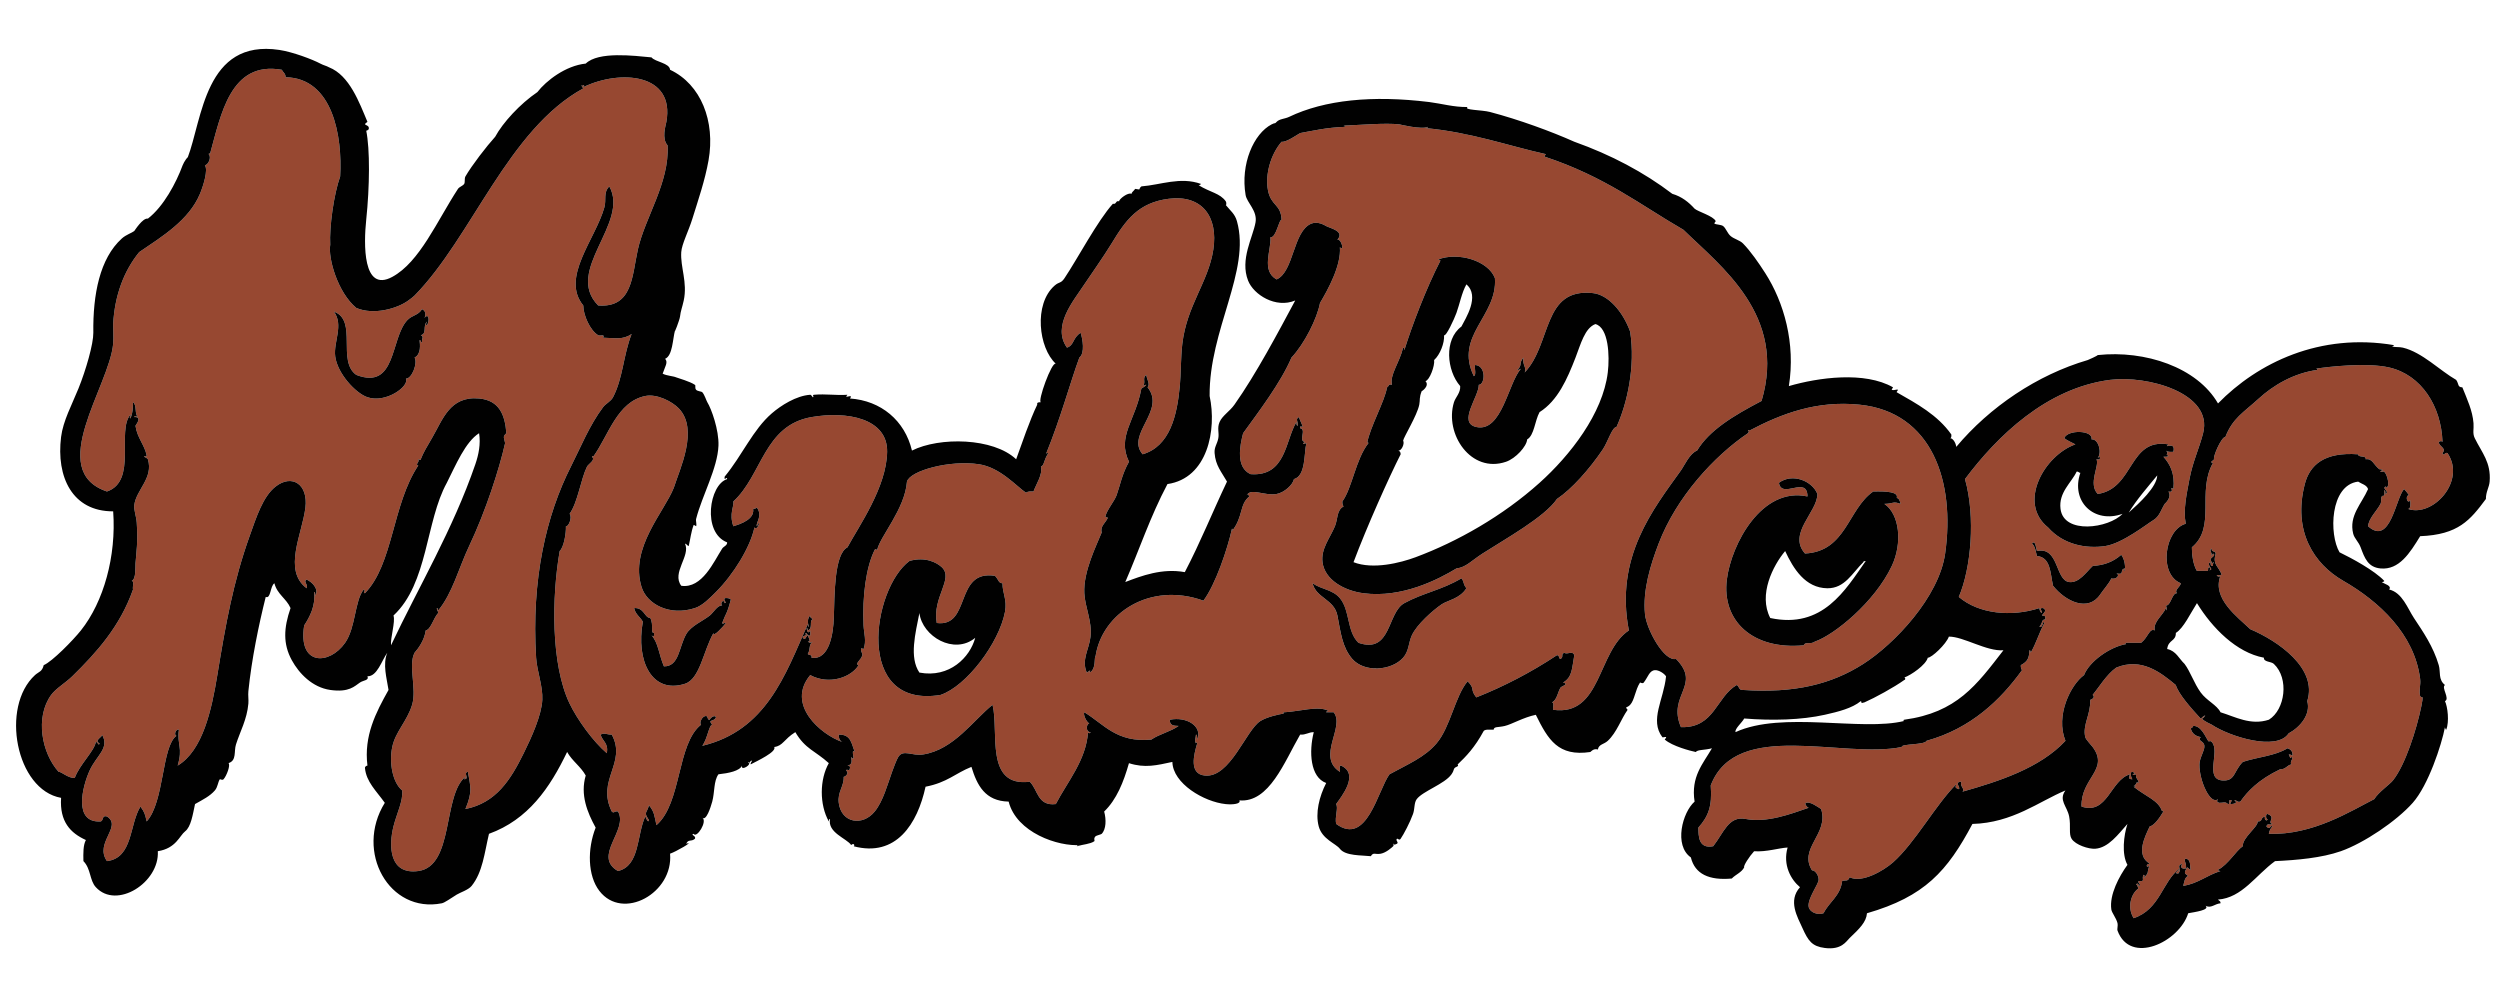 <?xml version="1.0" encoding="utf-8"?>
<!-- Generator: Adobe Illustrator 17.0.0, SVG Export Plug-In . SVG Version: 6.00 Build 0)  -->
<!DOCTYPE svg PUBLIC "-//W3C//DTD SVG 1.1//EN" "http://www.w3.org/Graphics/SVG/1.1/DTD/svg11.dtd">
<svg version="1.1" id="Layer_1" xmlns="http://www.w3.org/2000/svg" xmlns:xlink="http://www.w3.org/1999/xlink" x="0px" y="0px"
	 width="200px" height="78.999px" viewBox="0 0 200 78.999" style="enable-background:new 0 0 200 78.999;" xml:space="preserve">
<path id="color2" style="fill-rule:evenodd;clip-rule:evenodd;fill:#974831;" d="M16.695,12.331c0.019-0.112,0.1-0.055,0.1,0
	c0.885-3.167,1.63-7.476,5.755-6.748c0.088,0.209,0.302,0.293,0.298,0.596c3.775,0.068,4.553,4.721,4.366,7.938
	c-0.508,1.416-0.875,4.066-0.794,5.457c-0.183,1.067,0.587,3.821,2.083,5.061c1.37,0.596,3.274,0.063,4.167-0.596
	c0.193-0.142,0.402-0.301,0.496-0.396c4.589-4.678,7.474-13.282,13.495-16.571c-0.056-0.088-0.299-0.435-0.1-0.198
	c0.207-0.111,0.21-0.107,0.1,0.099c2.944-1.426,7.354-1.116,6.648,2.778c-0.059,0.326-0.392,1.323,0.099,1.885
	c0.157,2.985-1.808,5.76-2.381,8.335c-0.464,2.08-0.41,4.683-3.175,4.465c-2.744-2.781,2.532-6.584,0.893-9.526
	c-0.501,0.507-0.217,1.053-0.397,1.687c-0.73,2.575-3.509,5.62-1.687,7.839c0.006,0.781,0.544,1.994,1.19,2.381
	c0.157,0.094,0.574-0.122,0.397,0.199c0.916,0.019,1.575,0.201,2.282-0.298c-0.672,1.723-0.686,3.527-1.488,5.061
	c-0.178,0.339-0.579,0.507-0.794,0.793c-1.088,1.45-1.764,3.151-2.58,4.763c-1.962,3.875-3.167,8.99-2.778,15.281
	c0.066,1.074,0.549,2.279,0.496,3.373c-0.06,1.228-0.858,2.99-1.488,4.268c-1.05,2.125-2.2,3.969-4.664,4.465
	c0.59-1.429,0.4-1.762,0.199-2.978c-0.413,0.091,0.177,0.568-0.298,0.597c0.019-0.08,0.1-0.1,0.099-0.199
	c-1.828,1.474-0.897,7.154-3.771,7.541c-2.342,0.315-2.374-2.021-1.985-3.572c0.257-1.024,0.785-2.044,0.695-2.877
	c-0.774-0.639-1.053-2.22-0.794-3.474c0.255-1.23,1.185-2.047,1.588-3.373c0.392-1.293-0.333-3.145,0.198-4.168
	c0.326-0.369,0.787-1.013,0.893-1.786c0.401-0.057,0.62-0.99,0.992-1.389c0.013-0.178-0.122-0.21-0.099-0.397
	c0.096,0.003,0.077,0.122,0.099,0.198c1.144-1.37,1.657-3.425,2.481-5.159c1.346-2.834,2.413-6.185,2.878-8.236
	c-0.066-0.419-0.234-0.5,0.099-0.793c-0.109-1.466-0.563-2.63-2.183-2.778c-2.352-0.215-2.906,1.707-3.771,3.175
	c-0.386,0.655-0.707,1.192-0.893,1.688c-0.053,0.141-0.081-0.008-0.199,0c0.129,0.246-0.291,0.411,0,0.495
	c-2.089,3.14-1.994,7.888-4.267,10.221c-0.224-0.056,0.12-0.155-0.099-0.298c-0.726,0.908-0.631,3.047-1.489,4.268
	c-1.26,1.793-3.787,1.861-3.274-1.39c0.462-0.702,0.931-1.62,0.794-2.68c0.116,0.017,0.084,0.182,0.099,0.298
	c0.303-0.57-0.282-1.104-0.694-1.289c-0.295,0.145,0.13,0.387,0,0.694c-1.92-1.445-0.363-4.31-0.099-6.449
	c0.23-1.865-1.067-2.716-2.382-1.688c-1.023,0.8-1.542,2.455-2.083,3.969c-1.313,3.671-1.921,7.086-2.58,11.113
	c-0.453,2.771-1.162,6.04-3.175,7.243c0.437-1.47-0.065-1.645,0.099-2.877c-0.246-0.07-0.42,0.424-0.198,0.496
	c-1.182,0.843-0.956,5.294-2.381,6.847c-0.139-0.628-0.178-0.743-0.496-1.191c-0.898,1.451-0.59,4.107-2.679,4.365
	c-1.029-1.453,1.253-2.769,0-3.572c-0.421-0.123-0.266,0.33-0.496,0.397c-2.216,0.145-1.477-2.782-0.893-4.068
	c0.56-1.232,1.619-1.789,0.992-2.878c0.113,0.153-0.702,0.481-0.198,0.694c-0.056,0.288-0.155-0.151-0.298-0.099
	c-0.108,0.715-1.302,1.805-1.687,2.878c-0.545,0.014-1.067-0.518-1.29-0.497c-1.346-1.49-1.899-4.357-0.595-6.15
	c0.373-0.515,1.145-0.96,1.687-1.49c1.932-1.891,3.825-3.984,4.862-6.945c-0.06-0.206,0.123-0.651-0.1-0.694
	c0.353-0.146,0.275-1.078,0.297-1.389c0.067-0.886,0.207-1.692,0.1-3.274c-0.033-0.491-0.246-1.023-0.198-1.39
	c0.159-1.241,1.549-2.169,1.091-3.671c-0.072-0.093-0.18-0.151-0.297-0.199c0.035-0.156,0.175,0.086,0.198-0.099
	c-0.154-0.84-0.759-1.405-0.894-2.382c-0.004-0.031,0.608-0.738-0.099-0.695c0.073-0.177,0.18-0.014,0.297,0
	c-0.294-0.24-0.063-0.952-0.396-1.19c-0.012,0.176,0.032,0.735-0.199,1.29c-0.147-0.043,0.039-0.127,0-0.298
	c-1.133,1.288,0.564,5.313-1.885,6.152c-4.93-1.665,0.186-8.407,0.496-11.808c0.048-0.529-0.011-1.384,0-1.587
	c0.125-2.302,0.859-4.243,2.083-5.755c1.83-1.244,3.981-2.552,4.862-4.663c0.278-0.667,0.661-1.911,0.396-2.282
	C16.681,13.17,16.932,12.574,16.695,12.331z M34.159,25.726c-0.014,0.117-0.176,0.225,0,0.298c0.222-0.366,0.15-1.023-0.198-0.595
	c0.129-0.288,0.081-0.571-0.198-0.695c-0.32,0.518-0.79,0.459-1.191,0.893c-1.348,1.458-0.85,5.605-4.068,4.366
	c-1.57-1.104,0.131-4.37-1.786-5.061c0.789,1.089-0.044,2.401,0.099,3.572c0.165,1.35,1.614,2.947,2.58,3.275
	c1.491,0.505,3.376-0.898,3.076-1.489c0.475,0.021,0.96-1.249,0.694-1.687c0.54-0.262,0.434-1.069,0.397-1.389
	c0.131,0.001,0.091,0.174,0.199,0.198c-0.039-0.399,0.184-0.441-0.099-0.596C34.187,26.685,33.794,26.09,34.159,25.726z
	 M114.234,10.147c-0.003,0.097-0.121,0.077-0.198,0.099c3.668,0.345,6.575,1.407,9.625,2.084c-0.019,0.08-0.1,0.099-0.1,0.199
	c4.872,1.615,7.641,3.849,11.114,5.854c3.02,2.951,8.278,6.841,6.251,13.693c-2.27,1.185-4.183,2.351-5.159,3.969
	c-0.596,0.225-1.021,1.212-1.291,1.588c-2.195,3.072-5.307,6.925-4.167,12.8c-2.529,1.677-2.18,6.883-6.053,6.351
	c-0.057-0.174,0.119-0.583-0.1-0.596c0.42-0.2,0.454-0.824,0.695-1.19c0.063-0.096,0.725-0.271,0.198-0.396
	c0.743-0.435,0.697-1.102,0.894-2.184c-0.135-0.408-0.558-0.014-0.795-0.198c-0.313,0.124-0.018,0.289-0.297,0.496
	c-0.188-0.011-0.069-0.327-0.298-0.298c-2.127,1.404-4.248,2.496-6.45,3.374c-0.542-0.685-0.055-0.644-0.693-1.29
	c-1.011,1.209-1.371,3.648-2.481,4.961c-0.945,1.118-2.307,1.676-3.771,2.481c-0.947,1.311-1.8,5.775-4.268,3.969
	c-0.117-0.584,0.191-1.26,0-1.587c0.41-0.582,1.892-2.39,0.398-3.077c-0.215-0.016-0.045,0.353-0.099,0.496
	c-1.896-1.21,0.442-3.6-0.497-4.762c-0.198,0-0.396,0-0.595,0c-0.022-0.057,0.152-0.129,0.199-0.1
	c-0.77-0.466-2.399,0.046-3.573,0.1c-0.112,0.019-0.055,0.1,0,0.099c-0.372,0.052-1.352,0.265-1.885,0.595
	c-1.164,0.721-2.424,4.588-4.465,4.366c-1.263-0.137-0.87-1.655-0.596-2.58c-0.019-0.111-0.099-0.054-0.099,0
	c-0.141-0.206-0.015-0.403,0-0.694c0.135,0.031,0.082,0.249,0.099,0.397c0.442-1.059-0.839-1.856-2.183-1.588
	c-0.047,0.444,0.298,0.496,0.695,0.496c-0.633,0.459-1.537,0.646-2.183,1.092c-2.777,0.264-3.791-1.236-5.358-2.183
	c-0.116,0.155,0.153,0.769,0.397,0.893c-0.281,0.072-0.277,0.718,0.099,0.694c-0.024,0.124-0.197,0.101-0.199,0
	c-0.166,2.266-1.639,3.946-2.58,5.756c-1.472,0.182-1.427-1.153-2.084-1.786c-3.629,0.446-2.446-4.032-2.977-6.152
	c-1.505,1.192-3.098,3.588-5.557,3.969c-0.898,0.14-1.582-0.437-1.984,0.199c-0.142,0.225-0.373,0.85-0.496,1.189
	c-0.372,1.032-0.718,2.349-1.389,3.176c-0.968,1.193-2.669,0.937-2.878-0.694c-0.11-0.861,0.427-1.319,0.397-2.084
	c0.064,0.03,0.489-0.255,0.198-0.496c0.029-0.206,0.269,0.147,0.298-0.198c0.037-0.169-0.077-0.188-0.199-0.199
	c0.322-0.072,0.387-0.217,0.298-0.693c0.444,0.553-0.113-0.784,0.298-0.397c-0.275-0.592-0.269-1.423-1.29-1.39
	c-0.005,0.303,0.09,0.505,0.297,0.596c-1.777-0.619-4.524-3.013-2.58-5.358c1.541,0.826,3.295,0.162,3.87-0.793
	c-0.353-0.097,0.214-0.421,0.297-0.795c0.034-0.149-0.138-0.33-0.099-0.495c0.04-0.172,0.173,0.063,0.198,0
	c0.252-0.623,0.026-1.31,0-1.886c-0.107-2.35,0.201-4.67,0.894-6.053c0.066-0.133,0.07,0.002,0.198,0
	c0.225-1.063,2.22-3.266,2.382-5.457c0.251-0.877,3.43-1.741,5.755-1.39c1.704,0.258,2.988,1.752,3.771,2.282
	c0.118-0.114,0.351-0.112,0.596-0.1c0.21-0.585,0.75-1.364,0.595-1.984c0.304-0.155,0.176-0.441,0.595-1.091
	c-0.115-0.016-0.176,0.022-0.198,0.099c1.202-2.943,1.945-5.75,2.679-7.74c0.456-0.346,0.265-1.481,0.099-1.985
	c-0.674,0.454-0.488,0.982-1.091,1.191c-1.233-1.725,0.552-3.778,1.389-5.061c0.224-0.343,1.598-2.304,2.183-3.275
	c1.128-1.87,2.142-3.262,4.564-3.572c2.67-0.341,3.976,1.436,3.572,4.068c-0.4,2.605-2.12,4.457-2.48,7.541
	c-0.131,1.113-0.105,2.387-0.199,3.375c-0.225,2.382-0.8,4.818-2.977,5.457c-1.37-1.59,1.894-3.505,0.397-5.358
	c0.231-0.282-0.082-0.653-0.099-0.992c-0.369,0.246,0.014,0.626-0.298,0.893c0.08-0.053,0.162-0.104,0.298-0.1
	c-0.098,0.134-0.265,0.199-0.397,0.298c-0.474,2.574-1.977,3.819-0.992,5.855c-0.558,0.982-0.727,1.946-0.992,2.679
	c-0.17,0.471-0.781,1.186-0.893,1.687c-0.017,0.073,0.191,0.118,0.198,0.1c-0.161,0.415-0.637,0.678-0.496,1.191
	c-0.421,1.055-1.48,3.125-1.39,4.861c0.061,1.147,0.635,2.257,0.497,3.473c-0.119,1.048-0.745,1.845-0.298,2.878
	c0.173-0.087,0.382-0.332,0.199,0c0.577-0.216,0.377-1.341,0.496-1.29c0.504-3.437,4.338-6.01,8.633-4.465
	c0.97-1.287,1.94-4.185,2.283-5.755c0.144,0.044-0.01,0.087,0,0.198c0.926-1.187,0.582-2.14,1.389-2.778
	c-0.035-0.114-0.175-0.252-0.199-0.1c0.307-0.612,1.425,0.071,2.382-0.1c0.607-0.108,1.298-0.729,1.389-1.191
	c0.963-0.258,0.794-2.103,0.992-2.877c-0.309,0.11-0.373,0.046-0.099-0.099c-0.578-0.038,0.144-1.019-0.397-1.091
	c-0.004-0.254,0.073-0.121,0.198-0.1c-0.065-0.306-0.204-0.468-0.297-0.794c-0.308,0.18-0.054,0.304-0.1,0.695
	c-0.117-0.016-0.084-0.181-0.1-0.297c-0.892,1.445-0.822,4.384-3.671,4.167c-1.191-0.545-0.861-2.256-0.595-3.274
	c1.196-1.653,3.024-4.052,3.87-6.053c1.039-1.1,2.051-3.129,2.282-4.366c0.626-1.048,1.712-3.017,1.588-4.465
	c0.369,0.411,0.138-0.687-0.199-0.595c0.627-0.683-0.616-0.933-0.893-1.091c-0.134-0.077-0.68-0.409-1.191-0.199
	c-1.474,0.608-1.38,3.849-2.777,4.465c-1.265-0.689-0.406-2.381-0.496-3.373c0.468,0.076,0.693-1.493,0.893-1.39
	c-0.049-1.289-0.846-1.082-1.092-2.381c-0.237-1.261,0.227-2.866,1.092-3.87c0.362,0.074,1.302-0.598,1.488-0.694
	c0.938-0.168,2.09-0.444,3.572-0.497c0.019-0.084-0.039-0.094-0.1-0.099c1.323-0.046,3.324-0.231,4.466-0.1
	C111.937,9.947,113.764,10.395,114.234,10.147z M121.677,29.497c-1.025,1.136-1.525,5.113-3.572,4.664
	c-1.52-0.334,0.205-2.421,0.198-3.374c0.509-0.013,0.607-1.542-0.298-1.587c-0.062,0.269,0.127,0.787-0.099,0.893
	c-1.582-3.248,1.908-4.795,1.687-7.839c-0.528-1.398-2.945-2.127-4.563-1.488c0.076,0.023,0.195,0.003,0.198,0.1
	c-1.131,2.192-2.279,5.208-2.878,7.144c-0.022-0.077-0.003-0.196-0.1-0.198c-0.299,1.236-1.081,2.164-0.893,2.977
	c-0.313-0.113-0.241,0.156-0.396,0.199c-0.164,1.082-1.379,3.218-1.588,4.465c0-0.055,0.08-0.113,0.099,0
	c-1.025,1.311-1.288,3.57-2.083,4.664c-0.008,0.173,0.022,0.309,0.099,0.397c-0.572,0.31-0.447,0.998-0.694,1.588
	c-0.399,0.952-1.13,1.807-0.992,2.877c0.182,1.409,1.727,2.276,3.274,2.48c3.073,0.405,5.98-1.099,7.442-1.984
	c0.758-0.084,1.188-0.614,2.083-1.19c1.772-1.141,4.976-2.915,5.954-4.366c1.189-0.794,2.607-2.39,3.671-3.969
	c0.396-0.586,0.75-1.802,1.092-1.786c0.851-1.867,1.532-4.849,1.092-7.64c-0.589-1.624-1.765-2.946-2.978-3.076
	c-4.058-0.437-3.278,4.068-5.457,6.351c0.188-0.378-0.208-0.61-0.1-1.191c-0.412,0.507-0.041,0.561-0.496,0.992
	C121.517,29.6,121.598,29.549,121.677,29.497z M75.338,45.373c-0.398-0.372-1.322-0.86-2.58-0.496
	c-2.983,2.211-4.451,11.856,2.481,10.718c2.065-0.685,4.688-4.156,5.16-6.649c0.186-0.983-0.215-1.501-0.199-2.282
	c-0.339-0.032-0.261-0.216-0.595-0.595c-3.28-0.525-1.885,4.122-4.664,3.771C74.565,47.771,76.331,46.305,75.338,45.373z
	 M106.991,49.243c0.259,1.308,0.378,2.54,1.191,3.473c0.967,1.11,3.134,0.951,4.067-0.099c0.477-0.536,0.417-1.182,0.695-1.786
	c0.406-0.882,1.667-1.99,2.381-2.481c0.467-0.32,1.459-0.444,1.985-1.289c-0.282-0.333-0.167-0.516-0.397-0.794
	c-1.567,0.938-3.031,1.151-4.565,1.984c-1.393,0.757-1.019,4.083-3.672,3.176c-0.95-0.919-0.66-2.577-1.487-3.572
	c-0.577-0.694-1.471-0.69-2.184-1.191C105.277,47.842,106.732,47.932,106.991,49.243z M195.401,35.351
	c-0.13-0.119-0.155-0.039-0.298,0c-0.004,0.388,0.647,0.472,0.298,0.893c0.065,0.297,0.213-0.095,0.397,0
	c1.525,2.257-1.2,5.174-3.175,4.465c0.204,0.046,0.229-0.261,0.198-0.695c-0.229,0.386-0.444-0.388-0.1-0.396
	c-0.115-0.182-0.259-0.336-0.396-0.496c-0.681,0.766-1.096,4.572-2.878,2.978c0.052-0.646,0.703-1.229,0.992-1.786
	c0.088-0.17,0.026-0.501,0.1-0.596c0.126-0.165,0.26,0.162,0.199-0.497c0.115,0.017,0.083,0.182,0.099,0.298
	c0.366-0.207-0.302-0.418,0-0.595c0.112,0.019,0.056,0.099,0,0.099c0.419,0.011,0.158-1.058-0.099-1.29
	c-0.045-0.039-0.267,0.048-0.299,0c-0.042-0.062,0.182-0.121,0.199-0.099c-0.093-0.124-0.268-0.074-0.299-0.1
	c-0.48-0.393-0.55-0.874-1.091-0.793c0.101-0.338-0.603-0.105-0.596-0.397c-2.707-0.2-3.87,0.849-4.267,2.382
	c-0.974,3.764,0.723,6.386,3.076,7.739c2.867,1.648,5.691,4.256,6.151,7.839c0.066,0.508-0.113,0.863,0,1.389
	c0.015,0.063,0.199,0.1,0.198,0.1c0.005,0.081-0.014,0.279-0.099,0.694c-0.391,1.894-1.289,4.714-2.282,5.954
	c-0.259,0.323-1.163,0.943-1.488,1.488c-1.865,0.944-4.902,2.891-8.434,2.777c0.044-0.252,0.139-0.455,0.298-0.595
	c-0.216-0.147-0.159,0.359-0.497,0c0.128-0.311,0.206-0.051,0.497-0.198c-0.496-0.102,0.326-0.52-0.398-0.794
	c-0.161-0.07-0.161,0.469,0,0.397c-0.042,0.274-0.313,0.005-0.198-0.199c-0.437,0.108-0.15,0.421-0.596,0.397
	c0.063,0.416-1.236,1.299-1.19,1.984c-0.552,0.368-1.164,1.464-1.984,1.886c0.002,0.096,0.121,0.076,0.198,0.099
	c-1.1,0.346-1.778,0.986-2.977,1.19c0.076-0.273,0.109-0.709,0.396-0.793c-0.303-0.228-0.35-0.197-0.1-0.695
	c0.131,0.035,0.156,0.175,0.298,0.199c-0.088-0.214,0.071-0.819-0.396-0.894c-0.221,0.102,0.13,0.457,0,0.794
	c-0.411,0.025-0.399-0.118-0.298-0.396c-0.506,0.234,0.044,0.393-0.298,0.794c-0.464-0.007,0.116-0.228,0.1-0.397
	c-1.382,1.035-1.546,3.258-3.671,3.97c-0.576-0.929-0.152-2.031,0.396-2.383c-0.086-0.079-0.059-0.271-0.198-0.297
	c0.063-0.168,0.229-0.061,0.198,0.099c0.297-0.064-0.096-0.211,0-0.396c0.582,0.08,0.213-0.177,0.396-0.496
	c0.177,0.073,0.015,0.181,0,0.298c0.542-0.637,0.184-0.284,0.496-1.092c-0.2,0.363-0.423-0.041,0-0.099
	c-1.196-0.692-0.319-2.282,0-2.978c0.367-0.062,0.814-0.726,1.092-1.19c-0.007-0.116-0.114-0.051-0.1,0
	c-0.271-0.898-1.314-1.198-2.281-1.984c0.245,0.013,0.168-0.121,0-0.1c0.361-0.083,0.113-0.377,0.396-0.198
	c0.016-0.314-0.264-0.331-0.198-0.694c-0.309,0.11-0.373,0.046-0.1-0.1c-0.429-0.296-0.373,0.203-0.198,0.497
	c-0.368-0.013-0.25-0.144-0.199-0.397c-1.573,0.473-1.784,3.27-3.869,2.58c-0.065-2.295,2.238-2.943,0.893-4.764
	c-0.111-0.151-0.547-0.595-0.595-0.793c-0.232-0.959,0.456-1.857,0.397-2.978c0.04,0,0.467-0.186,0.197-0.396
	c0.448-0.535,1.114-1.647,1.885-2.184c2-0.823,3.531,0.365,4.764,1.389c0.237,0.752,1.229,1.857,1.984,2.68
	c0.13-0.035,0.156-0.175,0.298-0.198c0.185-0.27-0.025,0.226-0.198,0.198c0.187,0.243,0.71,0.439,0.793,0.495
	c1.399,0.941,5.196,2.15,6.152,0.695c0.937-0.506,1.782-1.526,1.488-2.58c0.844-2.634-2.35-4.815-4.563-5.756
	c-0.985-0.951-3.074-2.45-2.382-4.266c-0.13,0.118-0.156,0.038-0.298,0c0.086-0.149,0.148,0.027,0.397-0.1
	c-0.235-0.643-0.727-0.791-0.497-1.587c0.105-0.371-0.371-0.157-0.298-0.497c-0.305,0.133,0.186,0.441-0.099,0.596
	c0.089-0.044,0.178-0.088,0.198-0.198c0.311,0.159-0.203,0.313-0.198,0.495c0.052,0.039,0.146,0.482,0.198,0.199
	c0.113,0.019,0.055,0.1,0,0.1c0,0.065,0,0.132,0,0.198c-0.211,0.046-0.189-0.143-0.198-0.298c-0.395,0.152,0.256,0.581,0,0.596
	c-0.173,0.235,0.074-0.111-0.1-0.199c-0.115,0.017-0.084,0.181-0.099,0.298c-0.298,0-0.596,0-0.893,0
	c-0.306-0.512-0.402-1.337-0.398-1.885c1.965-1.623,0.381-4.453,1.688-6.748c-0.258-0.081-0.146-0.054,0.1-0.297
	c-0.16-0.09,0.569-1.801,0.893-1.787c0.592-1.507,1.429-1.934,2.68-3.076c1.117-1.022,2.746-2.016,4.663-2.283
	c0.019-0.084-0.038-0.093-0.099-0.099c1.038-0.164,4.089-0.504,5.854-0.099C193.729,29.994,195.299,32.511,195.401,35.351z
	 M182.999,59.86c-0.951,0.604-2.405,0.704-3.572,1.092c-0.728,0.717-0.602,1.534-1.588,1.488c-1.542-0.071-0.2-2.344-0.894-3.076
	c-0.172-0.183-0.201,0.041-0.297-0.099c-0.18-0.261-0.556-1.229-1.191-1.191c-0.02,0.111-0.11,0.155-0.198,0.198
	c0.096,0.4,0.374,0.619,0.794,0.695c-0.273,0.338,0.254,0.28,0.298,0.694c0.041,0.378-0.387,0.944-0.396,1.488
	c-0.024,1.306,0.888,3.296,1.488,2.778c-0.112,0.143-0.107,0.242,0.099,0.298c0.297,0.017,0.473-0.132,0.695,0.1
	c0.237,0.039-0.056-0.452,0.297-0.298c-0.004,0.126-0.127,0.138-0.099,0.298c0.354,0.002,0.627-0.137,0.297-0.298
	c0.239-0.041,0.217,0.181,0.496,0.1c0.547-0.785,1.419-1.741,3.176-2.581c0.443,0.014,0.545-0.314,0.894-0.396
	c-0.139-0.286,0.27-0.504,0-0.595c-0.052,0.283-0.148-0.161-0.199-0.199c0.137-0.004,0.218,0.047,0.298,0.1
	C183.429,60.09,183.243,59.946,182.999,59.86z M173.274,48.449c0.089,0.171,0.089,0.625,0,0.198
	c-0.261,0.601-1.035,1.099-0.893,1.786c-0.432-0.208-0.513,0.538-1.093,0.993c-0.396,0-0.793,0-1.189,0
	c-0.113,0.017-0.056,0.1,0,0.099c-1.297,0.214-2.956,1.395-3.374,2.48c-1.05,0.751-2.313,3.234-1.488,5.26
	c-2.038,2.191-5.361,3.25-8.236,4.067c0.226-0.237-0.217-0.365-0.099-0.793c-0.614,0.026-0.005,0.465-0.199,0.595
	c-0.262-0.117-0.308-0.086-0.198-0.397c-1.647,1.639-3.318,4.712-5.061,6.251c-0.758,0.67-2.501,1.684-3.473,1.191
	c-0.154,0.364-0.25,0.212-0.596,0.297c-0.146,1.21-1.041,1.67-1.488,2.58c-0.464,0.18-1.096-0.068-1.19-0.496
	c-0.137-0.624,0.803-1.841,0.794-2.184c-0.017-0.646-0.613-0.871-0.496-0.694c-1.19-1.805,1.342-2.938,0.694-4.961
	c-0.324-0.202-0.872-0.608-1.19-0.496c-0.189,0.01,0.061,0.387,0.198,0.396c-1.482,0.511-3.342,1.222-5.06,0.894
	c-1.352-0.258-1.748,1.122-2.581,2.183c-1.188,0.229-1.175-0.813-1.189-1.488c0.771-0.866,1.128-1.672,0.991-3.374
	c2.043-5.354,10.597-2.1,15.281-3.076c-0.083-0.269,1.875-0.154,1.984-0.495c3.551-0.981,5.924-3.271,7.641-5.656
	c-0.077-0.089-0.106-0.225-0.099-0.396c0.59-0.313,0.659-0.611,0.693-1.191c0.097,0.003,0.078,0.121,0.1,0.198
	c0.482-0.867,0.585-1.396,1.092-2.381c-0.155-0.306-0.079,0.439-0.396,0.297c0.356-0.409,0.072-0.584,0.594-0.595
	c-0.342,0.046,0.146-0.299-0.396-0.298c0.13-0.226,0.454-0.384,0.1-0.596c-0.406-0.029-0.054,0.208-0.1,0.397
	c-0.134-0.065-0.184-0.213-0.198-0.397c-2.244,0.726-4.848,0.473-6.451-0.893c0.978-2.26,1.353-6.388,0.497-9.427
	c2.568-3.435,6.515-7.278,11.609-7.938c2.931-0.38,8.27,1.039,7.441,4.267c-0.316,1.234-0.83,2.278-1.092,3.671
	c-0.225,1.206-0.513,2.469-0.297,3.572c-1.705,0.486-2.196,4.037-0.396,4.763c-0.026,0.278-0.559,0.561-0.298,0.794
	C173.751,47.42,173.691,48.442,173.274,48.449z M168.413,43.686c1.366-0.201,3.341-1.766,3.869-2.084
	c0.481-0.289,0.629-0.88,0.893-1.289c0.012-0.019,0.609-0.51,0.298-0.993c0.584,0.138-0.015-0.506,0.397-0.198
	c0.133-1.258-0.268-1.98-0.794-2.58c0.147-0.017,0.366,0.035,0.396-0.099c-0.342-0.088,0.117-0.09-0.198-0.397
	c0.118,0.114,0.351,0.113,0.596,0.099c0.216-0.95-0.868-0.166-0.397-0.595c-3.21-0.535-2.705,3.516-5.656,3.968
	c-0.792-0.833,0.16-2.255-0.099-2.777c0.389,0.129,0.351-0.364,0.099-0.1c0.368-0.467,0.034-1.563-0.495-1.489
	c0.158-0.744-1.915-0.804-2.184-0.099c0.261,0.202,0.59,0.337,0.893,0.497c-2.467,0.867-4.652,4.67-2.183,6.648
	C165.072,43.579,166.887,43.911,168.413,43.686z M162.955,44.48c1.119,0.104,1.059,1.389,1.29,2.381
	c1.002,1.264,2.818,2.122,3.771,0.695c0.226-0.34,0.744-0.924,0.894-1.29c0.347,0.14,0.749-0.263,0.395-0.396
	c0.727,0.158,0.209-0.316,0.695-0.397c0.011,0.111-0.145,0.154,0,0.198c0.021-0.338,0.001-0.877-0.298-1.289
	c-0.7,0.613-1.442,0.838-2.282,0.893c-0.53,0.507-1.106,1.385-1.885,1.289c-1.125-0.137-0.816-2.871-2.58-2.48
	c-0.068-0.204-0.117-0.934-0.396-0.596C162.817,43.692,162.854,44.118,162.955,44.48z M47.356,36.542c0.019-0.113,0.1-0.055,0.1,0
	c1.239-1.729,1.912-4.397,4.167-4.862c0.937-0.193,2.162,0.453,2.679,0.992c1.623,1.692,0.063,4.879-0.397,6.35
	c-0.771,1.947-3.546,4.83-2.58,7.938c0.427,1.373,2.236,2.348,4.267,1.687c0.615-0.2,1.198-0.802,1.686-1.29
	c1.401-1.398,2.748-3.587,3.076-5.159c0.2,0.202,0.336-0.168,0.397-0.396c-0.093,0.072-0.15,0.18-0.198,0.298
	c-0.132-0.243,0.495-0.812,0-1.488c-0.08,0.052-0.161,0.103-0.298,0.099c0.068,0.474-0.225,0.989-1.587,1.39
	c-0.354-1.011,0.074-1.605,0-1.985c2.311-2.114,2.437-6.08,6.251-6.748c2.835-0.495,6.095,0.096,6.053,2.778
	c-0.044,2.838-2.274,5.961-3.175,7.641c-1.063,0.53-1.029,3.819-1.091,5.655c-0.037,1.112-0.317,3.395-1.786,3.176
	c0.068-0.267-0.205-0.192-0.298-0.298c0.252-0.428,0.036-0.705,0.397-0.992c-0.147,0.114-0.25,0.114-0.397,0
	c0.247,0.003,0.139-0.169,0-0.496c-0.174,0.087-0.164,0.439-0.396,0.198c-0.087-0.204,0.505-0.198,0.199-0.298
	c0.086-0.293,0.148,0.229,0.396,0.1c0-0.133,0-0.265,0-0.397c-0.158,0.288-0.253,0.119-0.298-0.198
	c0.096,0.002,0.077,0.121,0.099,0.198c0.443-0.156,0.09-0.788,0.397-0.893c-0.065-0.101-0.229-0.102-0.199-0.298
	c-0.225,0.192-0.229,0.604-0.1,0.893c-0.096-0.002-0.077-0.121-0.099-0.197c-1.821,4.121-3.335,8.491-8.434,9.724
	c0.417-0.572,0.548-1.718,0.794-1.688c-0.407-0.463,0.144-0.195,0.297-0.595c-0.079-0.229-0.466,0.051-0.496,0.198
	c-0.229,0.03-0.111-0.287-0.298-0.297c-0.313-0.011-0.565,0.551-0.397,0.693c-1.947,1.529-1.536,6.269-3.572,8.038
	c-0.16-0.727-0.162-1.073-0.595-1.588c-0.197,0.711-0.447,0.501,0,1.19c-0.089,0.27-0.239-0.209-0.298-0.298
	c-0.689,1.494-0.417,3.949-2.183,4.366c-2.064-1.183,0.866-3.29,0-4.763c-0.316-0.059-0.307,0.187-0.497,0
	c-1.252-2.528,1.225-3.883,0-6.152c-0.417,0.014-0.554-0.18-0.893,0c0.136,0.526,0.652,0.672,0.497,1.489
	c-1.097-0.933-2.362-2.688-2.977-3.97c-1.513-3.153-1.429-8.556-0.793-12.204c0.331-0.297,0.524-1.436,0.496-1.984
	c0.186,0.087,0.538-0.692,0.298-0.993c0.658-0.932,0.895-2.768,1.389-3.771C47.071,37.109,47.665,36.805,47.356,36.542z
	 M58.073,49.838c-0.171-0.04-0.254,0.147-0.297,0c0.298-0.821,0.369-0.638,0.694-1.885c-0.115-0.084-0.266-0.132-0.496-0.1
	c-0.136,0.226,0.256,0.372,0,0.396c-0.082-0.409-0.409,0.051-0.198,0.198c-0.345-0.078-0.713,0.573-0.992,0.794
	c-0.561,0.444-1.509,0.829-1.885,1.488c-0.601,1.052-0.555,2.59-1.786,2.58c-0.397-0.916-0.452-1.91-0.992-2.48
	c0.174,0.143,0.226,0.091,0.198-0.198c-0.312,0.033-0.002-0.638-0.297-1.191c-0.479-0.023-0.477-0.84-1.29-0.794
	c0.094,0.501,0.484,0.708,0.695,1.093c-0.573,3.144,0.732,5.813,3.374,4.961c1.191-0.385,1.465-2.63,2.282-4.068
	C57.009,51.056,57.875,50.108,58.073,49.838z M138.942,54.799c-1.656,0.957-1.771,3.454-4.466,3.374
	c-1.117-2.583,1.684-3.346-0.396-5.458c-0.959,0.225-2.361-2.377-2.481-3.572c-0.194-1.936,0.451-3.979,1.091-5.655
	c1.425-3.729,4.442-7.004,7.145-8.831c0.061-0.089,0.12-0.178,0-0.199c0.019-0.112,0.1-0.055,0.1,0
	c2.606-1.377,5.423-2.434,8.831-2.084c5.813,0.598,7.664,6.161,6.847,11.908c-0.498,3.499-4.064,7.242-6.549,8.831
	c-2.532,1.618-5.504,2.365-9.625,2.084C139.1,55.239,139.141,54.899,138.942,54.799z M151.742,39.816
	c0.136-0.454-0.792-0.527-1.885-0.496c-2.046,1.429-2.154,4.791-5.457,4.962c-1.418-1.595,1.003-3.322,0.991-4.764
	c-0.398-1.025-1.981-1.705-3.076-0.893c0.213,1.347,2.275-0.615,2.283,1.092c-3.651-0.795-6.092,3.803-6.45,6.648
	c-0.415,3.298,2.061,5.646,6.152,5.259c0.093-0.319,0.568-0.04,0.893-0.298c1.539-0.525,4.785-3.152,6.152-6.053
	c0.852-1.805,0.638-4.127-0.596-4.961c0.745-0.012,0.68-0.238,1.29,0C151.947,39.777,151.727,39.867,151.742,39.816z"/>
<path id="color1" style="fill-rule:evenodd;clip-rule:evenodd;fill:#010101;" d="M105.007,46.663
	c0.713,0.502,1.606,0.497,2.184,1.191c0.827,0.995,0.537,2.653,1.487,3.572c2.652,0.907,2.278-2.419,3.672-3.176
	c1.533-0.833,2.997-1.047,4.565-1.984c0.23,0.278,0.115,0.461,0.397,0.794c-0.526,0.845-1.518,0.969-1.985,1.289
	c-0.714,0.491-1.975,1.6-2.381,2.481c-0.278,0.605-0.219,1.25-0.695,1.786c-0.934,1.05-3.101,1.209-4.067,0.099
	c-0.813-0.933-0.933-2.165-1.191-3.473C106.732,47.932,105.277,47.842,105.007,46.663z M54.004,26.421
	c-0.11,0.399,0.369-0.828,0.397-1.092c0.05-0.459,0.178-0.736,0.298-1.29c0.314-1.451-0.279-2.667-0.199-3.87
	c0.044-0.65,0.581-1.669,0.893-2.679c0.468-1.512,1.004-3.053,1.29-4.664c0.554-3.12-0.602-6.079-3.077-7.244
	c-0.038-0.544-1.176-0.616-1.488-0.992c-1.384-0.128-4.244-0.496-5.259,0.497c-1.611,0.164-3.171,1.376-3.87,2.282
	c-1.388,0.941-2.765,2.446-3.374,3.572c-0.696,0.768-1.878,2.3-2.381,3.175c-0.095,0.165-0.014,0.459-0.099,0.595
	c-0.098,0.157-0.392,0.237-0.496,0.397c-1.676,2.564-3.058,5.856-5.259,7.045c-2.381,1.287-2.283-2.66-2.083-4.564
	c0.281-2.68,0.307-5.643,0-7.144c0.01,0.049,0.192-0.075,0.198-0.1c0.115-0.453-0.617-0.241-0.099-0.595
	c-0.65-1.542-1.432-3.717-3.076-4.366c-0.242-0.134-0.401-0.141-0.695-0.297c-0.638-0.34-2.211-0.932-3.274-1.092
	c-5.968-0.898-6.162,5.558-7.343,8.633c0.069-0.179-0.289,0.302-0.397,0.595c-0.517,1.404-1.521,3.296-2.779,4.267
	c-0.418-0.078-1.066,0.972-1.091,0.992c-0.186,0.15-0.654,0.291-0.992,0.596c-1.769,1.595-2.322,4.479-2.283,7.54
	c0.012,0.89-0.589,2.979-1.19,4.466c-0.524,1.296-1.229,2.588-1.389,3.87c-0.4,3.199,0.893,5.966,4.167,5.954
	c0.26,3.587-0.76,7.237-2.58,9.525c-0.615,0.773-2.3,2.5-2.977,2.779c-0.125,0.535-0.41,0.533-0.694,0.793
	c-2.784,2.542-1.529,9.184,2.084,9.823c-0.127,1.912,0.755,2.817,1.984,3.374c-0.221,0.407-0.212,1.045-0.198,1.687
	c0.608,0.617,0.485,1.529,0.992,2.084c1.658,1.816,5.106-0.369,4.961-2.877c1.46-0.225,1.743-1.25,2.183-1.588
	c0.472-0.363,0.61-1.336,0.794-2.183c0.635-0.359,1.188-0.629,1.588-1.092c0.235-0.273,0.235-0.658,0.396-0.893
	c0.017-0.025,0.199,0.11,0.298,0c0.246-0.276,0.569-1.133,0.397-1.29c0.664-0.207,0.42-0.935,0.595-1.489
	c0.321-1.019,0.886-2.013,0.993-3.274c0.027-0.326-0.034-0.667,0-0.991c0.258-2.537,0.826-5.301,1.389-7.542
	c0.414,0.178,0.35-0.881,0.694-1.092c0.216,0.876,0.961,1.223,1.291,1.984c-0.55,1.59-0.613,2.863,0.099,4.168
	c0.583,1.067,1.645,2.176,3.076,2.382c1.508,0.215,1.943-0.302,2.381-0.596c0.281-0.189,0.743-0.16,0.595-0.497
	c0.78,0.019,1.133-1.247,1.588-1.885c-0.381,0.932-0.047,2.02,0.099,2.978c-1.029,1.836-1.979,3.675-1.687,6.052
	c-0.001-0.008-0.214,0.035-0.198,0.199c0.107,1.106,0.902,1.817,1.587,2.778c-2.43,3.916,0.366,8.879,4.564,8.037
	c0.227-0.046,0.693-0.385,1.191-0.694c0.269-0.168,0.934-0.375,1.19-0.695c0.891-1.107,1.029-2.656,1.389-4.168
	c3.132-1.134,4.868-3.665,6.252-6.548c0.401,0.724,1.089,1.16,1.488,1.885c-0.451,1.527,0.119,2.944,0.794,4.168
	c-0.677,1.719-0.642,3.842,0.297,5.061c1.872,2.431,5.936,0.171,5.656-2.977c0.424-0.131,2.046-1.059,1.291-0.794
	c0.173-0.395,0.39-0.133,0.694-0.397c0.131-0.248-0.392-0.31-0.1-0.397c0.24,0.397,1.13-1.007,0.695-1.289
	c0.312,0.278,0.666-0.821,0.794-1.289c0.205-0.754,0.107-1.645,0.496-2.184c0.811-0.087,1.701-0.267,1.885-0.695
	c-0.128,0.49,0.875-0.116,0.496-0.297c0.056,0.287,0.155-0.152,0.298-0.1c-0.006,0.127-0.127,0.138-0.1,0.298
	c0.535-0.277,2.109-1.018,1.885-1.39c0.706-0.095,0.754-0.604,1.687-1.19c0.793,1.361,1.609,1.503,2.679,2.482
	c-0.74,1.301-0.76,3.31,0,4.663c0.022-0.077,0.002-0.195,0.099-0.198c-0.223,1.095,1.332,1.553,1.687,2.083
	c0.281-0.23,0.291,0.124,0.198,0.1c3.402,0.904,5.111-1.795,5.755-4.763c1.747-0.34,2.371-1.071,3.671-1.588
	c0.448,1.471,1.094,2.744,2.977,2.779c0.623,2.474,3.961,3.621,5.755,3.472c-0.117,0.017-0.282-0.017-0.298,0.1
	c0.518-0.156,1.056-0.17,1.389-0.396c0.079-0.055-0.087-0.195,0.099-0.397c0.063-0.067,0.448-0.149,0.497-0.199
	c0.361-0.367,0.374-1.149,0.199-1.785c0.994-0.957,1.552-2.351,1.984-3.869c1.287,0.412,2.226,0.167,3.473-0.1
	c0.036,1.721,2.521,3.195,4.267,3.374c0.582,0.06,1.243-0.019,1.092-0.298c2.387,0.21,3.603-3.09,4.862-5.26
	c0.462,0.032,0.662-0.197,1.091-0.198c-0.398,1.565-0.288,3.609,0.993,4.068c-0.559,1.085-0.881,2.414-0.596,3.473
	c0.275,1.023,1.366,1.368,1.688,1.786c0.451,0.587,1.727,0.512,2.48,0.596c0.213-0.348,0.339-0.111,0.793-0.198
	c0.442-0.085,0.879-0.492,0.993-0.596c0.064-0.06,0.04-0.239,0-0.198c-0.092,0.092,0.144,0.094,0.298,0
	c0.182-0.112-0.136-0.262,0-0.397c0.063-0.063,0.183,0.166,0.297,0c0.248-0.356,0.75-1.31,0.992-1.984
	c0.153-0.425,0.076-0.895,0.298-1.19c0.473-0.634,2.233-1.212,2.778-1.984c0.271-0.383,0.109-0.475,0.398-0.596
	c0.238-0.1,0.075-0.176,0.099-0.198c0.668-0.634,1.368-1.354,2.084-2.679c0.145-0.154,0.508-0.088,0.793-0.1
	c0.034-0.271,0.328-0.164,0.894-0.298c0.568-0.135,1.479-0.684,2.481-0.893c0.989,2.009,1.796,3.357,4.365,2.977
	c0.013-0.002,0.255-0.317,0.596-0.198c0.08-0.435,0.481-0.404,0.794-0.694c0.723-0.672,1.068-1.755,1.588-2.481
	c-0.253-0.288-0.055-0.129,0.198-0.396c0.36-0.381,0.403-1.181,0.793-1.786c0.018-0.027,0.203,0.123,0.298,0
	c0.354-0.455,0.447-0.958,0.893-0.992c0.303-0.023,0.751,0.263,0.893,0.495c-0.19,1.874-1.329,3.498-0.298,4.863
	c0.037,0.049,0.254-0.045,0.298,0c0.048,0.048-0.129,0.172-0.099,0.198c0.61,0.528,2.039,0.901,2.481,0.992
	c0.125-0.198,0.682-0.139,1.29-0.298c-0.717,1.241-1.7,2.264-1.389,4.267c-0.975,0.851-1.674,3.507-0.298,4.464
	c0.325,1.329,1.455,1.853,3.273,1.688c0.307-0.323,0.78-0.478,0.993-0.894c-0.085-0.114,0.413-0.876,0.793-1.289
	c0.991,0.068,1.952-0.254,2.68-0.298c-0.401,1.401,0.266,2.572,0.992,3.175c-0.982,1.088-0.202,2.387,0.198,3.274
	c0.463,1.026,0.761,1.456,1.786,1.588c1.344,0.173,1.707-0.528,1.984-0.794c0.795-0.756,1.332-1.278,1.39-1.984
	c4.617-1.336,6.429-3.367,8.435-7.145c3.222-0.085,5.335-1.809,7.441-2.679c-0.568,0.781,0.14,1.26,0.298,2.083
	c0.15,0.788-0.05,1.396,0.198,1.786c0.314,0.492,1.365,0.829,1.885,0.794c1.061-0.072,1.851-1.169,2.58-1.984
	c-0.299,0.911-0.475,2.426,0,3.274c-0.657,0.906-1.462,2.392-1.289,3.572c0.037,0.26,0.384,0.663,0.495,1.092
	c0.048,0.183-0.047,0.467,0,0.595c1.016,2.778,4.935,0.92,5.656-1.389c0.506-0.094,1.765-0.256,1.39-0.596
	c0.439,0.233,0.73-0.161,1.19-0.198c0.029-0.195-0.134-0.196-0.198-0.298c1.934-0.143,3.022-1.957,4.564-3.076
	c1.772-0.085,3.716-0.254,5.259-0.793c1.844-0.646,4.454-2.404,5.755-3.87c1.244-1.401,2.305-4.622,2.58-6.053
	c-0.009,0.045,0.081,0.243,0.1,0.198c0.26-0.631,0.114-1.838-0.1-2.282c0.421-0.19-0.319-1.09,0-1.29
	c-0.557-0.443-0.335-1.039-0.497-1.587c-0.435-1.489-1.256-2.671-1.983-3.771c-0.514-0.774-0.932-2.033-1.984-2.282
	c0.237-0.309-0.37-0.438-0.596-0.596c0.037,0.016,0.245-0.049,0.199-0.099c-0.776-0.826-2.587-1.803-3.573-2.282
	c-0.846-1.414-0.781-5.374,1.488-5.655c0.275,0.188,0.675,0.252,0.794,0.595c-0.512,1.176-1.551,2.133-1.19,3.572
	c0.097,0.387,0.43,0.644,0.596,1.092c0.322,0.871,0.592,1.593,1.587,1.687c1.489,0.141,2.353-1.232,3.175-2.58
	c3.055-0.12,3.996-1.279,5.259-2.977c-0.006-0.571,0.263-0.932,0.299-1.389c0.121-1.541-0.62-2.311-1.191-3.474
	c-0.194-0.396-0.063-0.737-0.099-1.19c-0.08-1.024-0.505-1.903-0.893-2.878c-0.404-0.011-0.261-0.267-0.495-0.596
	c-1.294-0.734-2.716-2.211-4.268-2.58c-0.306-0.073-0.618-0.013-0.893-0.1c0.08,0.025,0.202-0.099,0.198-0.099
	c-5.939-1.008-10.906,1.409-14.09,4.664c-1.671-2.894-5.829-4.277-9.626-3.87c0.004,0.049-0.753,0.385-0.793,0.397
	c-4.051,1.188-7.852,3.761-10.519,6.946c-0.054-0.398-0.311-0.703-0.495-0.695c0.114-0.017,0.106-0.156,0.099-0.297
	c-1.106-1.57-2.776-2.465-4.366-3.374c-0.042-0.024,0.119-0.188,0.1-0.199c-0.123-0.063-0.302,0.081-0.496,0
	c-0.037-0.015,0.112-0.19,0.099-0.198c-2.275-1.298-5.97-0.786-8.334-0.099c0.55-3.436-0.404-6.717-1.886-9.03
	c-0.53-0.829-1.179-1.765-1.786-2.382c-0.255-0.259-0.715-0.354-0.992-0.595c-0.266-0.231-0.368-0.618-0.595-0.794
	c-0.154-0.12-0.567-0.109-0.695-0.199c-0.043-0.03,0.111-0.172,0.1-0.198c-0.18-0.405-1.415-0.755-1.687-0.993
	c-0.472-0.521-1.021-0.964-1.786-1.19c-2.274-1.729-4.89-3.115-7.839-4.167c-1.844-0.822-4.405-1.763-6.748-2.381
	c-0.65-0.171-2.154-0.144-1.785-0.397c-1.071,0.025-2.126-0.28-3.077-0.398c-4.537-0.555-8.357-0.178-11.213,1.191
	c-0.339,0.162-0.769,0.154-0.991,0.397c-0.184,0.199-0.061,0.024-0.397,0.198c-1.442,0.744-2.506,3.183-2.084,5.656
	c0.105,0.618,0.955,1.255,0.794,2.183c-0.208,1.199-1.264,2.967-0.595,4.664c0.442,1.122,2.21,2.245,3.771,1.587
	c-1.356,2.532-3.129,5.88-4.863,8.335c-0.37,0.525-0.976,0.886-1.19,1.39c-0.212,0.496-0.02,0.858-0.1,1.29
	c-0.089,0.482-0.334,0.701-0.298,1.191c0.073,0.994,0.548,1.504,0.992,2.283c-1.185,2.492-2.12,4.845-3.374,7.243
	c-1.812-0.33-3.457,0.294-4.763,0.793c1.121-2.574,1.984-5.216,3.374-7.838c3.213-0.465,3.958-4.34,3.374-7.045
	c-0.054-5.303,3.308-10.007,2.183-13.991c-0.164-0.581-0.519-0.828-0.893-1.29c0.047,0.058,0.07-0.202,0-0.298
	c-0.48-0.655-1.197-0.689-2.183-1.29c0.063,0.039,0.222-0.091,0.199-0.099c-1.648-0.592-3.23,0.082-4.763,0.198
	c-0.304,0.244,0.061,0.292-0.496,0.199c-0.165,0.22-0.269,0.248-0.298,0.397c-0.279-0.142-0.997,0.425-0.992,0.595
	c-0.305-0.074-0.19,0.272-0.496,0.199c-1.222,1.349-2.816,4.377-3.87,5.953c-0.297,0.445-0.415,0.263-0.794,0.595
	c-1.688,1.483-1.279,4.988,0.1,6.252c-0.322-0.226-1.499,3.071-1.191,3.076c-0.156,0.009-0.344-0.013-0.298,0.198
	c-0.606,1.259-1.217,3.074-1.686,4.367c-1.826-1.729-6.138-1.801-8.335-0.695c-0.572-2.406-2.48-4-4.961-4.167
	c0.336-0.45-0.579,0.107-0.199-0.298c-0.95,0.064-1.706-0.087-2.679,0c-0.188,0.017,0.058,0.176-0.099,0.199
	c0,0-0.125-0.204-0.199-0.199c-1.129,0.076-2.349,0.86-3.076,1.488c-1.51,1.304-2.358,3.345-3.771,5.061
	c-0.072,0.435,0.197-0.079,0.198,0.198c-1.427,0.429-2.023,4.274,0,5.061c0.014,0.256-0.281,0.318-0.396,0.496
	c-0.666,1.031-1.6,3.222-3.275,2.976c-0.787-1.04,0.766-2.403,0.298-3.373c0.142,0.024,0.167,0.164,0.298,0.198
	c0.133-0.557,0.191-1.149,0.396-1.687c0.013-0.033,0.195,0.109,0.199,0.1c0.062-0.178-0.046-0.414,0-0.596
	c0.478-1.864,1.715-4.041,1.786-5.854c0.048-1.242-0.569-2.958-0.893-3.473c-0.073-0.116-0.212-0.579-0.397-0.794
	c-0.062-0.073-0.398-0.081-0.496-0.199c-0.134-0.161-0.009-0.333-0.099-0.396c-0.385-0.271-1.361-0.541-1.488-0.595
	c-0.272-0.117-0.74-0.12-1.092-0.298c0.194-0.587,0.451-0.901,0.199-1.191C53.814,28.45,53.812,27.118,54.004,26.421z
	 M16.695,12.331c0.019-0.112,0.1-0.055,0.1,0c0.885-3.167,1.63-7.476,5.755-6.748c0.088,0.209,0.302,0.293,0.298,0.596
	c3.775,0.068,4.553,4.721,4.366,7.938c-0.508,1.416-0.875,4.066-0.794,5.457c-0.183,1.067,0.587,3.821,2.083,5.061
	c1.37,0.596,3.274,0.063,4.167-0.596c0.193-0.142,0.402-0.301,0.496-0.396c4.589-4.678,7.474-13.282,13.495-16.571
	c-0.056-0.088-0.299-0.435-0.1-0.198c0.207-0.111,0.21-0.107,0.1,0.099c2.944-1.426,7.354-1.116,6.648,2.778
	c-0.059,0.326-0.392,1.323,0.099,1.885c0.157,2.985-1.808,5.76-2.381,8.335c-0.464,2.08-0.41,4.683-3.175,4.465
	c-2.744-2.781,2.532-6.584,0.893-9.526c-0.501,0.507-0.217,1.053-0.397,1.687c-0.73,2.575-3.509,5.62-1.687,7.839
	c0.006,0.781,0.544,1.994,1.19,2.381c0.157,0.094,0.574-0.122,0.397,0.199c0.916,0.019,1.575,0.201,2.282-0.298
	c-0.672,1.723-0.686,3.527-1.488,5.061c-0.178,0.339-0.579,0.507-0.794,0.793c-1.088,1.45-1.764,3.151-2.58,4.763
	c-1.962,3.875-3.167,8.99-2.778,15.281c0.066,1.074,0.549,2.279,0.496,3.373c-0.06,1.228-0.858,2.99-1.488,4.268
	c-1.05,2.125-2.2,3.969-4.664,4.465c0.59-1.429,0.4-1.762,0.199-2.978c-0.413,0.091,0.177,0.568-0.298,0.597
	c0.019-0.08,0.1-0.1,0.099-0.199c-1.828,1.474-0.897,7.154-3.771,7.541c-2.342,0.315-2.374-2.021-1.985-3.572
	c0.257-1.024,0.785-2.044,0.695-2.877c-0.774-0.639-1.053-2.22-0.794-3.474c0.255-1.23,1.185-2.047,1.588-3.373
	c0.392-1.293-0.333-3.145,0.198-4.168c0.326-0.369,0.787-1.013,0.893-1.786c0.401-0.057,0.62-0.99,0.992-1.389
	c0.013-0.178-0.122-0.21-0.099-0.397c0.096,0.003,0.077,0.122,0.099,0.198c1.144-1.37,1.657-3.425,2.481-5.159
	c1.346-2.834,2.413-6.185,2.878-8.236c-0.066-0.419-0.234-0.5,0.099-0.793c-0.109-1.466-0.563-2.63-2.183-2.778
	c-2.352-0.215-2.906,1.707-3.771,3.175c-0.386,0.655-0.707,1.192-0.893,1.688c-0.053,0.141-0.081-0.008-0.199,0
	c0.129,0.246-0.291,0.411,0,0.495c-2.089,3.14-1.994,7.888-4.267,10.221c-0.224-0.056,0.12-0.155-0.099-0.298
	c-0.726,0.908-0.631,3.047-1.489,4.268c-1.26,1.793-3.787,1.861-3.274-1.39c0.462-0.702,0.931-1.62,0.794-2.68
	c0.116,0.017,0.084,0.182,0.099,0.298c0.303-0.57-0.282-1.104-0.694-1.289c-0.295,0.145,0.13,0.387,0,0.694
	c-1.92-1.445-0.363-4.31-0.099-6.449c0.23-1.865-1.067-2.716-2.382-1.688c-1.023,0.8-1.542,2.455-2.083,3.969
	c-1.313,3.671-1.921,7.086-2.58,11.113c-0.453,2.771-1.162,6.04-3.175,7.243c0.437-1.47-0.065-1.645,0.099-2.877
	c-0.246-0.07-0.42,0.424-0.198,0.496c-1.182,0.843-0.956,5.294-2.381,6.847c-0.139-0.628-0.178-0.743-0.496-1.191
	c-0.898,1.451-0.59,4.107-2.679,4.365c-1.029-1.453,1.253-2.769,0-3.572c-0.421-0.123-0.266,0.33-0.496,0.397
	c-2.216,0.145-1.477-2.782-0.893-4.068c0.56-1.232,1.619-1.789,0.992-2.878c0.113,0.153-0.702,0.481-0.198,0.694
	c-0.056,0.288-0.155-0.151-0.298-0.099c-0.108,0.715-1.302,1.805-1.687,2.878c-0.545,0.014-1.067-0.518-1.29-0.497
	c-1.346-1.49-1.899-4.357-0.595-6.15c0.373-0.515,1.145-0.96,1.687-1.49c1.932-1.891,3.825-3.984,4.862-6.945
	c-0.06-0.206,0.123-0.651-0.1-0.694c0.353-0.146,0.275-1.078,0.297-1.389c0.067-0.886,0.207-1.692,0.1-3.274
	c-0.033-0.491-0.246-1.023-0.198-1.39c0.159-1.241,1.549-2.169,1.091-3.671c-0.072-0.093-0.18-0.151-0.297-0.199
	c0.035-0.156,0.175,0.086,0.198-0.099c-0.154-0.84-0.759-1.405-0.894-2.382c-0.004-0.031,0.608-0.738-0.099-0.695
	c0.073-0.177,0.18-0.014,0.297,0c-0.294-0.24-0.063-0.952-0.396-1.19c-0.012,0.176,0.032,0.735-0.199,1.29
	c-0.147-0.043,0.039-0.127,0-0.298c-1.133,1.288,0.564,5.313-1.885,6.152c-4.93-1.665,0.186-8.407,0.496-11.808
	c0.048-0.529-0.011-1.384,0-1.587c0.125-2.302,0.859-4.243,2.083-5.755c1.83-1.244,3.981-2.552,4.862-4.663
	c0.278-0.667,0.661-1.911,0.396-2.282C16.681,13.17,16.932,12.574,16.695,12.331z M114.234,10.147
	c-0.003,0.097-0.121,0.077-0.198,0.099c3.668,0.345,6.575,1.407,9.625,2.084c-0.019,0.08-0.1,0.099-0.1,0.199
	c4.872,1.615,7.641,3.849,11.114,5.854c3.02,2.951,8.278,6.841,6.251,13.693c-2.27,1.185-4.183,2.351-5.159,3.969
	c-0.596,0.225-1.021,1.212-1.291,1.588c-2.195,3.072-5.307,6.925-4.167,12.8c-2.529,1.677-2.18,6.883-6.053,6.351
	c-0.057-0.174,0.119-0.583-0.1-0.596c0.42-0.2,0.454-0.824,0.695-1.19c0.063-0.096,0.725-0.271,0.198-0.396
	c0.743-0.435,0.697-1.102,0.894-2.184c-0.135-0.408-0.558-0.014-0.795-0.198c-0.313,0.124-0.018,0.289-0.297,0.496
	c-0.188-0.011-0.069-0.327-0.298-0.298c-2.127,1.404-4.248,2.496-6.45,3.374c-0.542-0.685-0.055-0.644-0.693-1.29
	c-1.011,1.209-1.371,3.648-2.481,4.961c-0.945,1.118-2.307,1.676-3.771,2.481c-0.947,1.311-1.8,5.775-4.268,3.969
	c-0.117-0.584,0.191-1.26,0-1.587c0.41-0.582,1.892-2.39,0.398-3.077c-0.215-0.016-0.045,0.353-0.099,0.496
	c-1.896-1.21,0.442-3.6-0.497-4.762c-0.198,0-0.396,0-0.595,0c-0.022-0.057,0.152-0.129,0.199-0.1
	c-0.77-0.466-2.399,0.046-3.573,0.1c-0.112,0.019-0.055,0.1,0,0.099c-0.372,0.052-1.352,0.265-1.885,0.595
	c-1.164,0.721-2.424,4.588-4.465,4.366c-1.263-0.137-0.87-1.655-0.596-2.58c-0.019-0.111-0.099-0.054-0.099,0
	c-0.141-0.206-0.015-0.403,0-0.694c0.135,0.031,0.082,0.249,0.099,0.397c0.442-1.059-0.839-1.856-2.183-1.588
	c-0.047,0.444,0.298,0.496,0.695,0.496c-0.633,0.459-1.537,0.646-2.183,1.092c-2.777,0.264-3.791-1.236-5.358-2.183
	c-0.116,0.155,0.153,0.769,0.397,0.893c-0.281,0.072-0.277,0.718,0.099,0.694c-0.024,0.124-0.197,0.101-0.199,0
	c-0.166,2.266-1.639,3.946-2.58,5.756c-1.472,0.182-1.427-1.153-2.084-1.786c-3.629,0.446-2.446-4.032-2.977-6.152
	c-1.505,1.192-3.098,3.588-5.557,3.969c-0.898,0.14-1.582-0.437-1.984,0.199c-0.142,0.225-0.373,0.85-0.496,1.189
	c-0.372,1.032-0.718,2.349-1.389,3.176c-0.968,1.193-2.669,0.937-2.878-0.694c-0.11-0.861,0.427-1.319,0.397-2.084
	c0.064,0.03,0.489-0.255,0.198-0.496c0.029-0.206,0.269,0.147,0.298-0.198c0.037-0.169-0.077-0.188-0.199-0.199
	c0.322-0.072,0.387-0.217,0.298-0.693c0.444,0.553-0.113-0.784,0.298-0.397c-0.275-0.592-0.269-1.423-1.29-1.39
	c-0.005,0.303,0.09,0.505,0.297,0.596c-1.777-0.619-4.524-3.013-2.58-5.358c1.541,0.826,3.295,0.162,3.87-0.793
	c-0.353-0.097,0.214-0.421,0.297-0.795c0.034-0.149-0.138-0.33-0.099-0.495c0.04-0.172,0.173,0.063,0.198,0
	c0.252-0.623,0.026-1.31,0-1.886c-0.107-2.35,0.201-4.67,0.894-6.053c0.066-0.133,0.07,0.002,0.198,0
	c0.225-1.063,2.22-3.266,2.382-5.457c0.251-0.877,3.43-1.741,5.755-1.39c1.704,0.258,2.988,1.752,3.771,2.282
	c0.118-0.114,0.351-0.112,0.596-0.1c0.21-0.585,0.75-1.364,0.595-1.984c0.304-0.155,0.176-0.441,0.595-1.091
	c-0.115-0.016-0.176,0.022-0.198,0.099c1.202-2.943,1.945-5.75,2.679-7.74c0.456-0.346,0.265-1.481,0.099-1.985
	c-0.674,0.454-0.488,0.982-1.091,1.191c-1.233-1.725,0.552-3.778,1.389-5.061c0.224-0.343,1.598-2.304,2.183-3.275
	c1.128-1.87,2.142-3.262,4.564-3.572c2.67-0.341,3.976,1.436,3.572,4.068c-0.4,2.605-2.12,4.457-2.48,7.541
	c-0.131,1.113-0.105,2.387-0.199,3.375c-0.225,2.382-0.8,4.818-2.977,5.457c-1.37-1.59,1.894-3.505,0.397-5.358
	c0.231-0.282-0.082-0.653-0.099-0.992c-0.369,0.246,0.014,0.626-0.298,0.893c0.08-0.053,0.162-0.104,0.298-0.1
	c-0.098,0.134-0.265,0.199-0.397,0.298c-0.474,2.574-1.977,3.819-0.992,5.855c-0.558,0.982-0.727,1.946-0.992,2.679
	c-0.17,0.471-0.781,1.186-0.893,1.687c-0.017,0.073,0.191,0.118,0.198,0.1c-0.161,0.415-0.637,0.678-0.496,1.191
	c-0.421,1.055-1.48,3.125-1.39,4.861c0.061,1.147,0.635,2.257,0.497,3.473c-0.119,1.048-0.745,1.845-0.298,2.878
	c0.173-0.087,0.382-0.332,0.199,0c0.577-0.216,0.377-1.341,0.496-1.29c0.504-3.437,4.338-6.01,8.633-4.465
	c0.97-1.287,1.94-4.185,2.283-5.755c0.144,0.044-0.01,0.087,0,0.198c0.926-1.187,0.582-2.14,1.389-2.778
	c-0.035-0.114-0.175-0.252-0.199-0.1c0.307-0.612,1.425,0.071,2.382-0.1c0.607-0.108,1.298-0.729,1.389-1.191
	c0.963-0.258,0.794-2.103,0.992-2.877c-0.309,0.11-0.373,0.046-0.099-0.099c-0.578-0.038,0.144-1.019-0.397-1.091
	c-0.004-0.254,0.073-0.121,0.198-0.1c-0.065-0.306-0.204-0.468-0.297-0.794c-0.308,0.18-0.054,0.304-0.1,0.695
	c-0.117-0.016-0.084-0.181-0.1-0.297c-0.892,1.445-0.822,4.384-3.671,4.167c-1.191-0.545-0.861-2.256-0.595-3.274
	c1.196-1.653,3.024-4.052,3.87-6.053c1.039-1.1,2.051-3.129,2.282-4.366c0.626-1.048,1.712-3.017,1.588-4.465
	c0.369,0.411,0.138-0.687-0.199-0.595c0.627-0.683-0.616-0.933-0.893-1.091c-0.134-0.077-0.68-0.409-1.191-0.199
	c-1.474,0.608-1.38,3.849-2.777,4.465c-1.265-0.689-0.406-2.381-0.496-3.373c0.468,0.076,0.693-1.493,0.893-1.39
	c-0.049-1.289-0.846-1.082-1.092-2.381c-0.237-1.261,0.227-2.866,1.092-3.87c0.362,0.074,1.302-0.598,1.488-0.694
	c0.938-0.168,2.09-0.444,3.572-0.497c0.019-0.084-0.039-0.094-0.1-0.099c1.323-0.046,3.324-0.231,4.466-0.1
	C111.937,9.947,113.764,10.395,114.234,10.147z M195.401,35.351c-0.13-0.119-0.155-0.039-0.298,0
	c-0.004,0.388,0.647,0.472,0.298,0.893c0.065,0.297,0.213-0.095,0.397,0c1.525,2.257-1.2,5.174-3.175,4.465
	c0.204,0.046,0.229-0.261,0.198-0.695c-0.229,0.386-0.444-0.388-0.1-0.396c-0.115-0.182-0.259-0.336-0.396-0.496
	c-0.681,0.766-1.096,4.572-2.878,2.978c0.052-0.646,0.703-1.229,0.992-1.786c0.088-0.17,0.026-0.501,0.1-0.596
	c0.126-0.165,0.26,0.162,0.199-0.497c0.115,0.017,0.083,0.182,0.099,0.298c0.366-0.207-0.302-0.418,0-0.595
	c0.112,0.019,0.056,0.099,0,0.099c0.419,0.011,0.158-1.058-0.099-1.29c-0.045-0.039-0.267,0.048-0.299,0
	c-0.042-0.062,0.182-0.121,0.199-0.099c-0.093-0.124-0.268-0.074-0.299-0.1c-0.48-0.393-0.55-0.874-1.091-0.793
	c0.101-0.338-0.603-0.105-0.596-0.397c-2.707-0.2-3.87,0.849-4.267,2.382c-0.974,3.764,0.723,6.386,3.076,7.739
	c2.867,1.648,5.691,4.256,6.151,7.839c0.066,0.508-0.113,0.863,0,1.389c0.015,0.063,0.199,0.1,0.198,0.1
	c0.005,0.081-0.014,0.279-0.099,0.694c-0.391,1.894-1.289,4.714-2.282,5.954c-0.259,0.323-1.163,0.943-1.488,1.488
	c-1.865,0.944-4.902,2.891-8.434,2.777c0.044-0.252,0.139-0.455,0.298-0.595c-0.216-0.147-0.159,0.359-0.497,0
	c0.128-0.311,0.206-0.051,0.497-0.198c-0.496-0.102,0.326-0.52-0.398-0.794c-0.161-0.07-0.161,0.469,0,0.397
	c-0.042,0.274-0.313,0.005-0.198-0.199c-0.437,0.108-0.15,0.421-0.596,0.397c0.063,0.416-1.236,1.299-1.19,1.984
	c-0.552,0.368-1.164,1.464-1.984,1.886c0.002,0.096,0.121,0.076,0.198,0.099c-1.1,0.346-1.778,0.986-2.977,1.19
	c0.076-0.273,0.109-0.709,0.396-0.793c-0.303-0.228-0.35-0.197-0.1-0.695c0.131,0.035,0.156,0.175,0.298,0.199
	c-0.088-0.214,0.071-0.819-0.396-0.894c-0.221,0.102,0.13,0.457,0,0.794c-0.411,0.025-0.399-0.118-0.298-0.396
	c-0.506,0.234,0.044,0.393-0.298,0.794c-0.464-0.007,0.116-0.228,0.1-0.397c-1.382,1.035-1.546,3.258-3.671,3.97
	c-0.576-0.929-0.152-2.031,0.396-2.383c-0.086-0.079-0.059-0.271-0.198-0.297c0.063-0.168,0.229-0.061,0.198,0.099
	c0.297-0.064-0.096-0.211,0-0.396c0.582,0.08,0.213-0.177,0.396-0.496c0.177,0.073,0.015,0.181,0,0.298
	c0.542-0.637,0.184-0.284,0.496-1.092c-0.2,0.363-0.423-0.041,0-0.099c-1.196-0.692-0.319-2.282,0-2.978
	c0.367-0.062,0.814-0.726,1.092-1.19c-0.007-0.116-0.114-0.051-0.1,0c-0.271-0.898-1.314-1.198-2.281-1.984
	c0.245,0.013,0.168-0.121,0-0.1c0.361-0.083,0.113-0.377,0.396-0.198c0.016-0.314-0.264-0.331-0.198-0.694
	c-0.309,0.11-0.373,0.046-0.1-0.1c-0.429-0.296-0.373,0.203-0.198,0.497c-0.368-0.013-0.25-0.144-0.199-0.397
	c-1.573,0.473-1.784,3.27-3.869,2.58c-0.065-2.295,2.238-2.943,0.893-4.764c-0.111-0.151-0.547-0.595-0.595-0.793
	c-0.232-0.959,0.456-1.857,0.397-2.978c0.04,0,0.467-0.186,0.197-0.396c0.448-0.535,1.114-1.647,1.885-2.184
	c2-0.823,3.531,0.365,4.764,1.389c0.237,0.752,1.229,1.857,1.984,2.68c0.13-0.035,0.156-0.175,0.298-0.198
	c0.185-0.27-0.025,0.226-0.198,0.198c0.187,0.243,0.71,0.439,0.793,0.495c1.399,0.941,5.196,2.15,6.152,0.695
	c0.937-0.506,1.782-1.526,1.488-2.58c0.844-2.634-2.35-4.815-4.563-5.756c-0.985-0.951-3.074-2.45-2.382-4.266
	c-0.13,0.118-0.156,0.038-0.298,0c0.086-0.149,0.148,0.027,0.397-0.1c-0.235-0.643-0.727-0.791-0.497-1.587
	c0.105-0.371-0.371-0.157-0.298-0.497c-0.305,0.133,0.186,0.441-0.099,0.596c0.089-0.044,0.178-0.088,0.198-0.198
	c0.311,0.159-0.203,0.313-0.198,0.495c0.052,0.039,0.146,0.482,0.198,0.199c0.113,0.019,0.055,0.1,0,0.1c0,0.065,0,0.132,0,0.198
	c-0.211,0.046-0.189-0.143-0.198-0.298c-0.395,0.152,0.256,0.581,0,0.596c-0.173,0.235,0.074-0.111-0.1-0.199
	c-0.115,0.017-0.084,0.181-0.099,0.298c-0.298,0-0.596,0-0.893,0c-0.306-0.512-0.402-1.337-0.398-1.885
	c1.965-1.623,0.381-4.453,1.688-6.748c-0.258-0.081-0.146-0.054,0.1-0.297c-0.16-0.09,0.569-1.801,0.893-1.787
	c0.592-1.507,1.429-1.934,2.68-3.076c1.117-1.022,2.746-2.016,4.663-2.283c0.019-0.084-0.038-0.093-0.099-0.099
	c1.038-0.164,4.089-0.504,5.854-0.099C193.729,29.994,195.299,32.511,195.401,35.351z M173.274,48.449
	c0.089,0.171,0.089,0.625,0,0.198c-0.261,0.601-1.035,1.099-0.893,1.786c-0.432-0.208-0.513,0.538-1.093,0.993
	c-0.396,0-0.793,0-1.189,0c-0.113,0.017-0.056,0.1,0,0.099c-1.297,0.214-2.956,1.395-3.374,2.48c-1.05,0.751-2.313,3.234-1.488,5.26
	c-2.038,2.191-5.361,3.25-8.236,4.067c0.226-0.237-0.217-0.365-0.099-0.793c-0.614,0.026-0.005,0.465-0.199,0.595
	c-0.262-0.117-0.308-0.086-0.198-0.397c-1.647,1.639-3.318,4.712-5.061,6.251c-0.758,0.67-2.501,1.684-3.473,1.191
	c-0.154,0.364-0.25,0.212-0.596,0.297c-0.146,1.21-1.041,1.67-1.488,2.58c-0.464,0.18-1.096-0.068-1.19-0.496
	c-0.137-0.624,0.803-1.841,0.794-2.184c-0.017-0.646-0.613-0.871-0.496-0.694c-1.19-1.805,1.342-2.938,0.694-4.961
	c-0.324-0.202-0.872-0.608-1.19-0.496c-0.189,0.01,0.061,0.387,0.198,0.396c-1.482,0.511-3.342,1.222-5.06,0.894
	c-1.352-0.258-1.748,1.122-2.581,2.183c-1.188,0.229-1.175-0.813-1.189-1.488c0.771-0.866,1.128-1.672,0.991-3.374
	c2.043-5.354,10.597-2.1,15.281-3.076c-0.083-0.269,1.875-0.154,1.984-0.495c3.551-0.981,5.924-3.271,7.641-5.656
	c-0.077-0.089-0.106-0.225-0.099-0.396c0.59-0.313,0.659-0.611,0.693-1.191c0.097,0.003,0.078,0.121,0.1,0.198
	c0.482-0.867,0.585-1.396,1.092-2.381c-0.155-0.306-0.079,0.439-0.396,0.297c0.356-0.409,0.072-0.584,0.594-0.595
	c-0.342,0.046,0.146-0.299-0.396-0.298c0.13-0.226,0.454-0.384,0.1-0.596c-0.406-0.029-0.054,0.208-0.1,0.397
	c-0.134-0.065-0.184-0.213-0.198-0.397c-2.244,0.726-4.848,0.473-6.451-0.893c0.978-2.26,1.353-6.388,0.497-9.427
	c2.568-3.435,6.515-7.278,11.609-7.938c2.931-0.38,8.27,1.039,7.441,4.267c-0.316,1.234-0.83,2.278-1.092,3.671
	c-0.225,1.206-0.513,2.469-0.297,3.572c-1.705,0.486-2.196,4.037-0.396,4.763c-0.026,0.278-0.559,0.561-0.298,0.794
	C173.751,47.42,173.691,48.442,173.274,48.449z M47.356,36.542c0.019-0.113,0.1-0.055,0.1,0c1.239-1.729,1.912-4.397,4.167-4.862
	c0.937-0.193,2.162,0.453,2.679,0.992c1.623,1.692,0.063,4.879-0.397,6.35c-0.771,1.947-3.546,4.83-2.58,7.938
	c0.427,1.373,2.236,2.348,4.267,1.687c0.615-0.2,1.198-0.802,1.686-1.29c1.401-1.398,2.748-3.587,3.076-5.159
	c0.2,0.202,0.336-0.168,0.397-0.396c-0.093,0.072-0.15,0.18-0.198,0.298c-0.132-0.243,0.495-0.812,0-1.488
	c-0.08,0.052-0.161,0.103-0.298,0.099c0.068,0.474-0.225,0.989-1.587,1.39c-0.354-1.011,0.074-1.605,0-1.985
	c2.311-2.114,2.437-6.08,6.251-6.748c2.835-0.495,6.095,0.096,6.053,2.778c-0.044,2.838-2.274,5.961-3.175,7.641
	c-1.063,0.53-1.029,3.819-1.091,5.655c-0.037,1.112-0.317,3.395-1.786,3.176c0.068-0.267-0.205-0.192-0.298-0.298
	c0.252-0.428,0.036-0.705,0.397-0.992c-0.147,0.114-0.25,0.114-0.397,0c0.247,0.003,0.139-0.169,0-0.496
	c-0.174,0.087-0.164,0.439-0.396,0.198c-0.087-0.204,0.505-0.198,0.199-0.298c0.086-0.293,0.148,0.229,0.396,0.1
	c0-0.133,0-0.265,0-0.397c-0.158,0.288-0.253,0.119-0.298-0.198c0.096,0.002,0.077,0.121,0.099,0.198
	c0.443-0.156,0.09-0.788,0.397-0.893c-0.065-0.101-0.229-0.102-0.199-0.298c-0.225,0.192-0.229,0.604-0.1,0.893
	c-0.096-0.002-0.077-0.121-0.099-0.197c-1.821,4.121-3.335,8.491-8.434,9.724c0.417-0.572,0.548-1.718,0.794-1.688
	c-0.407-0.463,0.144-0.195,0.297-0.595c-0.079-0.229-0.466,0.051-0.496,0.198c-0.229,0.03-0.111-0.287-0.298-0.297
	c-0.313-0.011-0.565,0.551-0.397,0.693c-1.947,1.529-1.536,6.269-3.572,8.038c-0.16-0.727-0.162-1.073-0.595-1.588
	c-0.197,0.711-0.447,0.501,0,1.19c-0.089,0.27-0.239-0.209-0.298-0.298c-0.689,1.494-0.417,3.949-2.183,4.366
	c-2.064-1.183,0.866-3.29,0-4.763c-0.316-0.059-0.307,0.187-0.497,0c-1.252-2.528,1.225-3.883,0-6.152
	c-0.417,0.014-0.554-0.18-0.893,0c0.136,0.526,0.652,0.672,0.497,1.489c-1.097-0.933-2.362-2.688-2.977-3.97
	c-1.513-3.153-1.429-8.556-0.793-12.204c0.331-0.297,0.524-1.436,0.496-1.984c0.186,0.087,0.538-0.692,0.298-0.993
	c0.658-0.932,0.895-2.768,1.389-3.771C47.071,37.109,47.665,36.805,47.356,36.542z M138.942,54.799
	c-1.656,0.957-1.771,3.454-4.466,3.374c-1.117-2.583,1.684-3.346-0.396-5.458c-0.959,0.225-2.361-2.377-2.481-3.572
	c-0.194-1.936,0.451-3.979,1.091-5.655c1.425-3.729,4.442-7.004,7.145-8.831c0.061-0.089,0.12-0.178,0-0.199
	c0.019-0.112,0.1-0.055,0.1,0c2.606-1.377,5.423-2.434,8.831-2.084c5.813,0.598,7.664,6.161,6.847,11.908
	c-0.498,3.499-4.064,7.242-6.549,8.831c-2.532,1.618-5.504,2.365-9.625,2.084C139.1,55.239,139.141,54.899,138.942,54.799z
	 M38.327,34.657c0.137,0.859-0.035,1.713-0.298,2.48c-1.802,5.246-4.52,9.778-6.748,14.487c-0.058-0.599,0.365-1.891,0.198-2.382
	c2.77-2.576,2.568-7.542,4.267-10.617C36.456,37.218,37.23,35.346,38.327,34.657z M174.068,50.632
	c0.612-0.371,1.177-1.584,1.688-2.382c1.221,1.992,3.163,3.961,5.357,4.366c-0.032,0.359,0.571,0.286,0.794,0.496
	c1.235,1.16,0.907,3.66-0.396,4.465c-1.457,0.479-2.684-0.232-3.87-0.595c-0.292-0.591-1.105-0.92-1.588-1.588
	c-0.535-0.739-0.813-1.646-1.289-2.282c-0.445-0.416-0.678-1.043-1.39-1.19C173.467,51.149,174.08,51.329,174.068,50.632z
	 M155.91,50.929c1.16-0.012,3.02,1.198,4.365,1.092c-2.151,2.786-3.728,4.983-7.938,5.557c-0.113,0.019-0.055,0.1,0,0.099
	c-3.407,0.849-9.769-0.819-13.495,0.893c-0.073-0.275,0.511-0.743,0.695-1.091c2.226,0.183,4.582,0.12,6.449-0.298
	c1.077-0.241,2.186-0.521,2.878-1.092c0.171,0.146-0.129,0.21,0.297,0.099c0.833-0.366,2.36-1.201,3.176-1.785
	c0.125-0.024,0.101-0.198,0-0.199c0.537-0.187,1.742-1.015,1.886-1.587C154.528,52.632,155.695,51.531,155.91,50.929z
	 M121.677,29.497c-1.025,1.136-1.525,5.113-3.572,4.664c-1.52-0.334,0.205-2.421,0.198-3.374c0.509-0.013,0.607-1.542-0.298-1.587
	c-0.062,0.269,0.127,0.787-0.099,0.893c-1.582-3.248,1.908-4.795,1.687-7.839c-0.528-1.398-2.945-2.127-4.563-1.488
	c0.076,0.023,0.195,0.003,0.198,0.1c-1.131,2.192-2.279,5.208-2.878,7.144c-0.022-0.077-0.003-0.196-0.1-0.198
	c-0.299,1.236-1.081,2.164-0.893,2.977c-0.313-0.113-0.241,0.156-0.396,0.199c-0.164,1.082-1.379,3.218-1.588,4.465
	c0-0.055,0.08-0.113,0.099,0c-1.025,1.311-1.288,3.57-2.083,4.664c-0.008,0.173,0.022,0.309,0.099,0.397
	c-0.572,0.31-0.447,0.998-0.694,1.588c-0.399,0.952-1.13,1.807-0.992,2.877c0.182,1.409,1.727,2.276,3.274,2.48
	c3.073,0.405,5.98-1.099,7.442-1.984c0.758-0.084,1.188-0.614,2.083-1.19c1.772-1.141,4.976-2.915,5.954-4.366
	c1.189-0.794,2.607-2.39,3.671-3.969c0.396-0.586,0.75-1.802,1.092-1.786c0.851-1.867,1.532-4.849,1.092-7.64
	c-0.589-1.624-1.765-2.946-2.978-3.076c-4.058-0.437-3.278,4.068-5.457,6.351c0.188-0.378-0.208-0.61-0.1-1.191
	c-0.412,0.507-0.041,0.561-0.496,0.992C121.517,29.6,121.598,29.549,121.677,29.497z M114.036,30.489
	c0.326-0.063,0.761-1.223,0.695-1.687c0.47-0.423,0.84-1.363,0.794-1.985c0.152,0.136,0.81-1.284,0.992-1.786
	c0.268-0.742,0.411-1.584,0.794-2.282c1.107,0.935-0.08,2.753-0.397,3.374c-1.412,1.043-1.177,3.526-0.099,4.763
	c0.041,0.533-0.376,0.9-0.497,1.29c-0.781,2.533,1.361,5.73,4.168,4.763c0.768-0.265,1.646-1.225,1.687-1.787
	c0.568-0.325,0.611-1.495,0.992-2.183c1.454-0.917,2.209-2.638,2.878-4.366c0.411-1.062,0.736-2.358,1.588-2.679
	c1.053,0.279,1.153,2.539,0.992,3.87c-0.4,3.299-3.022,6.644-5.458,8.831c-2.962,2.66-6.577,4.708-9.922,5.953
	c-1.211,0.451-3.406,1.006-4.962,0.397c1.053-2.812,2.846-6.812,3.771-8.633c0.004-0.17-0.073-0.257-0.197-0.298
	c0.245,0.066,0.539-0.548,0.396-0.793c0.033-0.269,1.117-2.007,1.291-2.878c0.078-0.397-0.022-0.551,0.198-1.091
	C113.717,31.336,114.402,30.873,114.036,30.489z M34.159,25.726c-0.014,0.117-0.176,0.225,0,0.298
	c0.222-0.366,0.15-1.023-0.198-0.595c0.129-0.288,0.081-0.571-0.198-0.695c-0.32,0.518-0.79,0.459-1.191,0.893
	c-1.348,1.458-0.85,5.605-4.068,4.366c-1.57-1.104,0.131-4.37-1.786-5.061c0.789,1.089-0.044,2.401,0.099,3.572
	c0.165,1.35,1.614,2.947,2.58,3.275c1.491,0.505,3.376-0.898,3.076-1.489c0.475,0.021,0.96-1.249,0.694-1.687
	c0.54-0.262,0.434-1.069,0.397-1.389c0.131,0.001,0.091,0.174,0.199,0.198c-0.039-0.399,0.184-0.441-0.099-0.596
	C34.187,26.685,33.794,26.09,34.159,25.726z M168.413,43.686c1.366-0.201,3.341-1.766,3.869-2.084
	c0.481-0.289,0.629-0.88,0.893-1.289c0.012-0.019,0.609-0.51,0.298-0.993c0.584,0.138-0.015-0.506,0.397-0.198
	c0.133-1.258-0.268-1.98-0.794-2.58c0.147-0.017,0.366,0.035,0.396-0.099c-0.342-0.088,0.117-0.09-0.198-0.397
	c0.118,0.114,0.351,0.113,0.596,0.099c0.216-0.95-0.868-0.166-0.397-0.595c-3.21-0.535-2.705,3.516-5.656,3.968
	c-0.792-0.833,0.16-2.255-0.099-2.777c0.389,0.129,0.351-0.364,0.099-0.1c0.368-0.467,0.034-1.563-0.495-1.489
	c0.158-0.744-1.915-0.804-2.184-0.099c0.261,0.202,0.59,0.337,0.893,0.497c-2.467,0.867-4.652,4.67-2.183,6.648
	C165.072,43.579,166.887,43.911,168.413,43.686z M166.13,37.732c0.161-0.027,0.172,0.094,0.298,0.1
	c-0.787,2.268,1.083,4.093,3.374,3.275c-1.092,1.156-4.705,1.673-4.961-0.397C164.677,39.391,165.721,38.61,166.13,37.732z
	 M172.58,38.031c-0.034,0.931-1.423,2.211-2.282,2.975C170.93,39.966,171.856,38.915,172.58,38.031z M151.742,39.816
	c0.136-0.454-0.792-0.527-1.885-0.496c-2.046,1.429-2.154,4.791-5.457,4.962c-1.418-1.595,1.003-3.322,0.991-4.764
	c-0.398-1.025-1.981-1.705-3.076-0.893c0.213,1.347,2.275-0.615,2.283,1.092c-3.651-0.795-6.092,3.803-6.45,6.648
	c-0.415,3.298,2.061,5.646,6.152,5.259c0.093-0.319,0.568-0.04,0.893-0.298c1.539-0.525,4.785-3.152,6.152-6.053
	c0.852-1.805,0.638-4.127-0.596-4.961c0.745-0.012,0.68-0.238,1.29,0C151.947,39.777,151.727,39.867,151.742,39.816z
	 M141.621,49.441c-0.971-1.868,0.222-4.198,1.191-5.357c0.656,1.41,1.611,2.957,3.373,2.977c1.405,0.016,2-1.229,2.878-2.084
	c0.002-0.097,0.121-0.077,0.198-0.1C147.629,47.198,145.821,50.341,141.621,49.441z M162.955,44.48
	c1.119,0.104,1.059,1.389,1.29,2.381c1.002,1.264,2.818,2.122,3.771,0.695c0.226-0.34,0.744-0.924,0.894-1.29
	c0.347,0.14,0.749-0.263,0.395-0.396c0.727,0.158,0.209-0.316,0.695-0.397c0.011,0.111-0.145,0.154,0,0.198
	c0.021-0.338,0.001-0.877-0.298-1.289c-0.7,0.613-1.442,0.838-2.282,0.893c-0.53,0.507-1.106,1.385-1.885,1.289
	c-1.125-0.137-0.816-2.871-2.58-2.48c-0.068-0.204-0.117-0.934-0.396-0.596C162.817,43.692,162.854,44.118,162.955,44.48z
	 M58.073,49.838c-0.171-0.04-0.254,0.147-0.297,0c0.298-0.821,0.369-0.638,0.694-1.885c-0.115-0.084-0.266-0.132-0.496-0.1
	c-0.136,0.226,0.256,0.372,0,0.396c-0.082-0.409-0.409,0.051-0.198,0.198c-0.345-0.078-0.713,0.573-0.992,0.794
	c-0.561,0.444-1.509,0.829-1.885,1.488c-0.601,1.052-0.555,2.59-1.786,2.58c-0.397-0.916-0.452-1.91-0.992-2.48
	c0.174,0.143,0.226,0.091,0.198-0.198c-0.312,0.033-0.002-0.638-0.297-1.191c-0.479-0.023-0.477-0.84-1.29-0.794
	c0.094,0.501,0.484,0.708,0.695,1.093c-0.573,3.144,0.732,5.813,3.374,4.961c1.191-0.385,1.465-2.63,2.282-4.068
	C57.009,51.056,57.875,50.108,58.073,49.838z M75.338,45.373c-0.398-0.372-1.322-0.86-2.58-0.496
	c-2.983,2.211-4.451,11.856,2.481,10.718c2.065-0.685,4.688-4.156,5.16-6.649c0.186-0.983-0.215-1.501-0.199-2.282
	c-0.339-0.032-0.261-0.216-0.595-0.595c-3.28-0.525-1.885,4.122-4.664,3.771C74.565,47.771,76.331,46.305,75.338,45.373z
	 M73.552,49.044c0.237,1.879,2.78,3.372,4.465,1.984c-0.411,1.547-2.049,3.235-4.465,2.778
	C72.724,52.59,73.236,50.655,73.552,49.044z M182.999,59.86c-0.951,0.604-2.405,0.704-3.572,1.092
	c-0.728,0.717-0.602,1.534-1.588,1.488c-1.542-0.071-0.2-2.344-0.894-3.076c-0.172-0.183-0.201,0.041-0.297-0.099
	c-0.18-0.261-0.556-1.229-1.191-1.191c-0.02,0.111-0.11,0.155-0.198,0.198c0.096,0.4,0.374,0.619,0.794,0.695
	c-0.273,0.338,0.254,0.28,0.298,0.694c0.041,0.378-0.387,0.944-0.396,1.488c-0.024,1.306,0.888,3.296,1.488,2.778
	c-0.112,0.143-0.107,0.242,0.099,0.298c0.297,0.017,0.473-0.132,0.695,0.1c0.237,0.039-0.056-0.452,0.297-0.298
	c-0.004,0.126-0.127,0.138-0.099,0.298c0.354,0.002,0.627-0.137,0.297-0.298c0.239-0.041,0.217,0.181,0.496,0.1
	c0.547-0.785,1.419-1.741,3.176-2.581c0.443,0.014,0.545-0.314,0.894-0.396c-0.139-0.286,0.27-0.504,0-0.595
	c-0.052,0.283-0.148-0.161-0.199-0.199c0.137-0.004,0.218,0.047,0.298,0.1C183.429,60.09,183.243,59.946,182.999,59.86z"/>
</svg>
